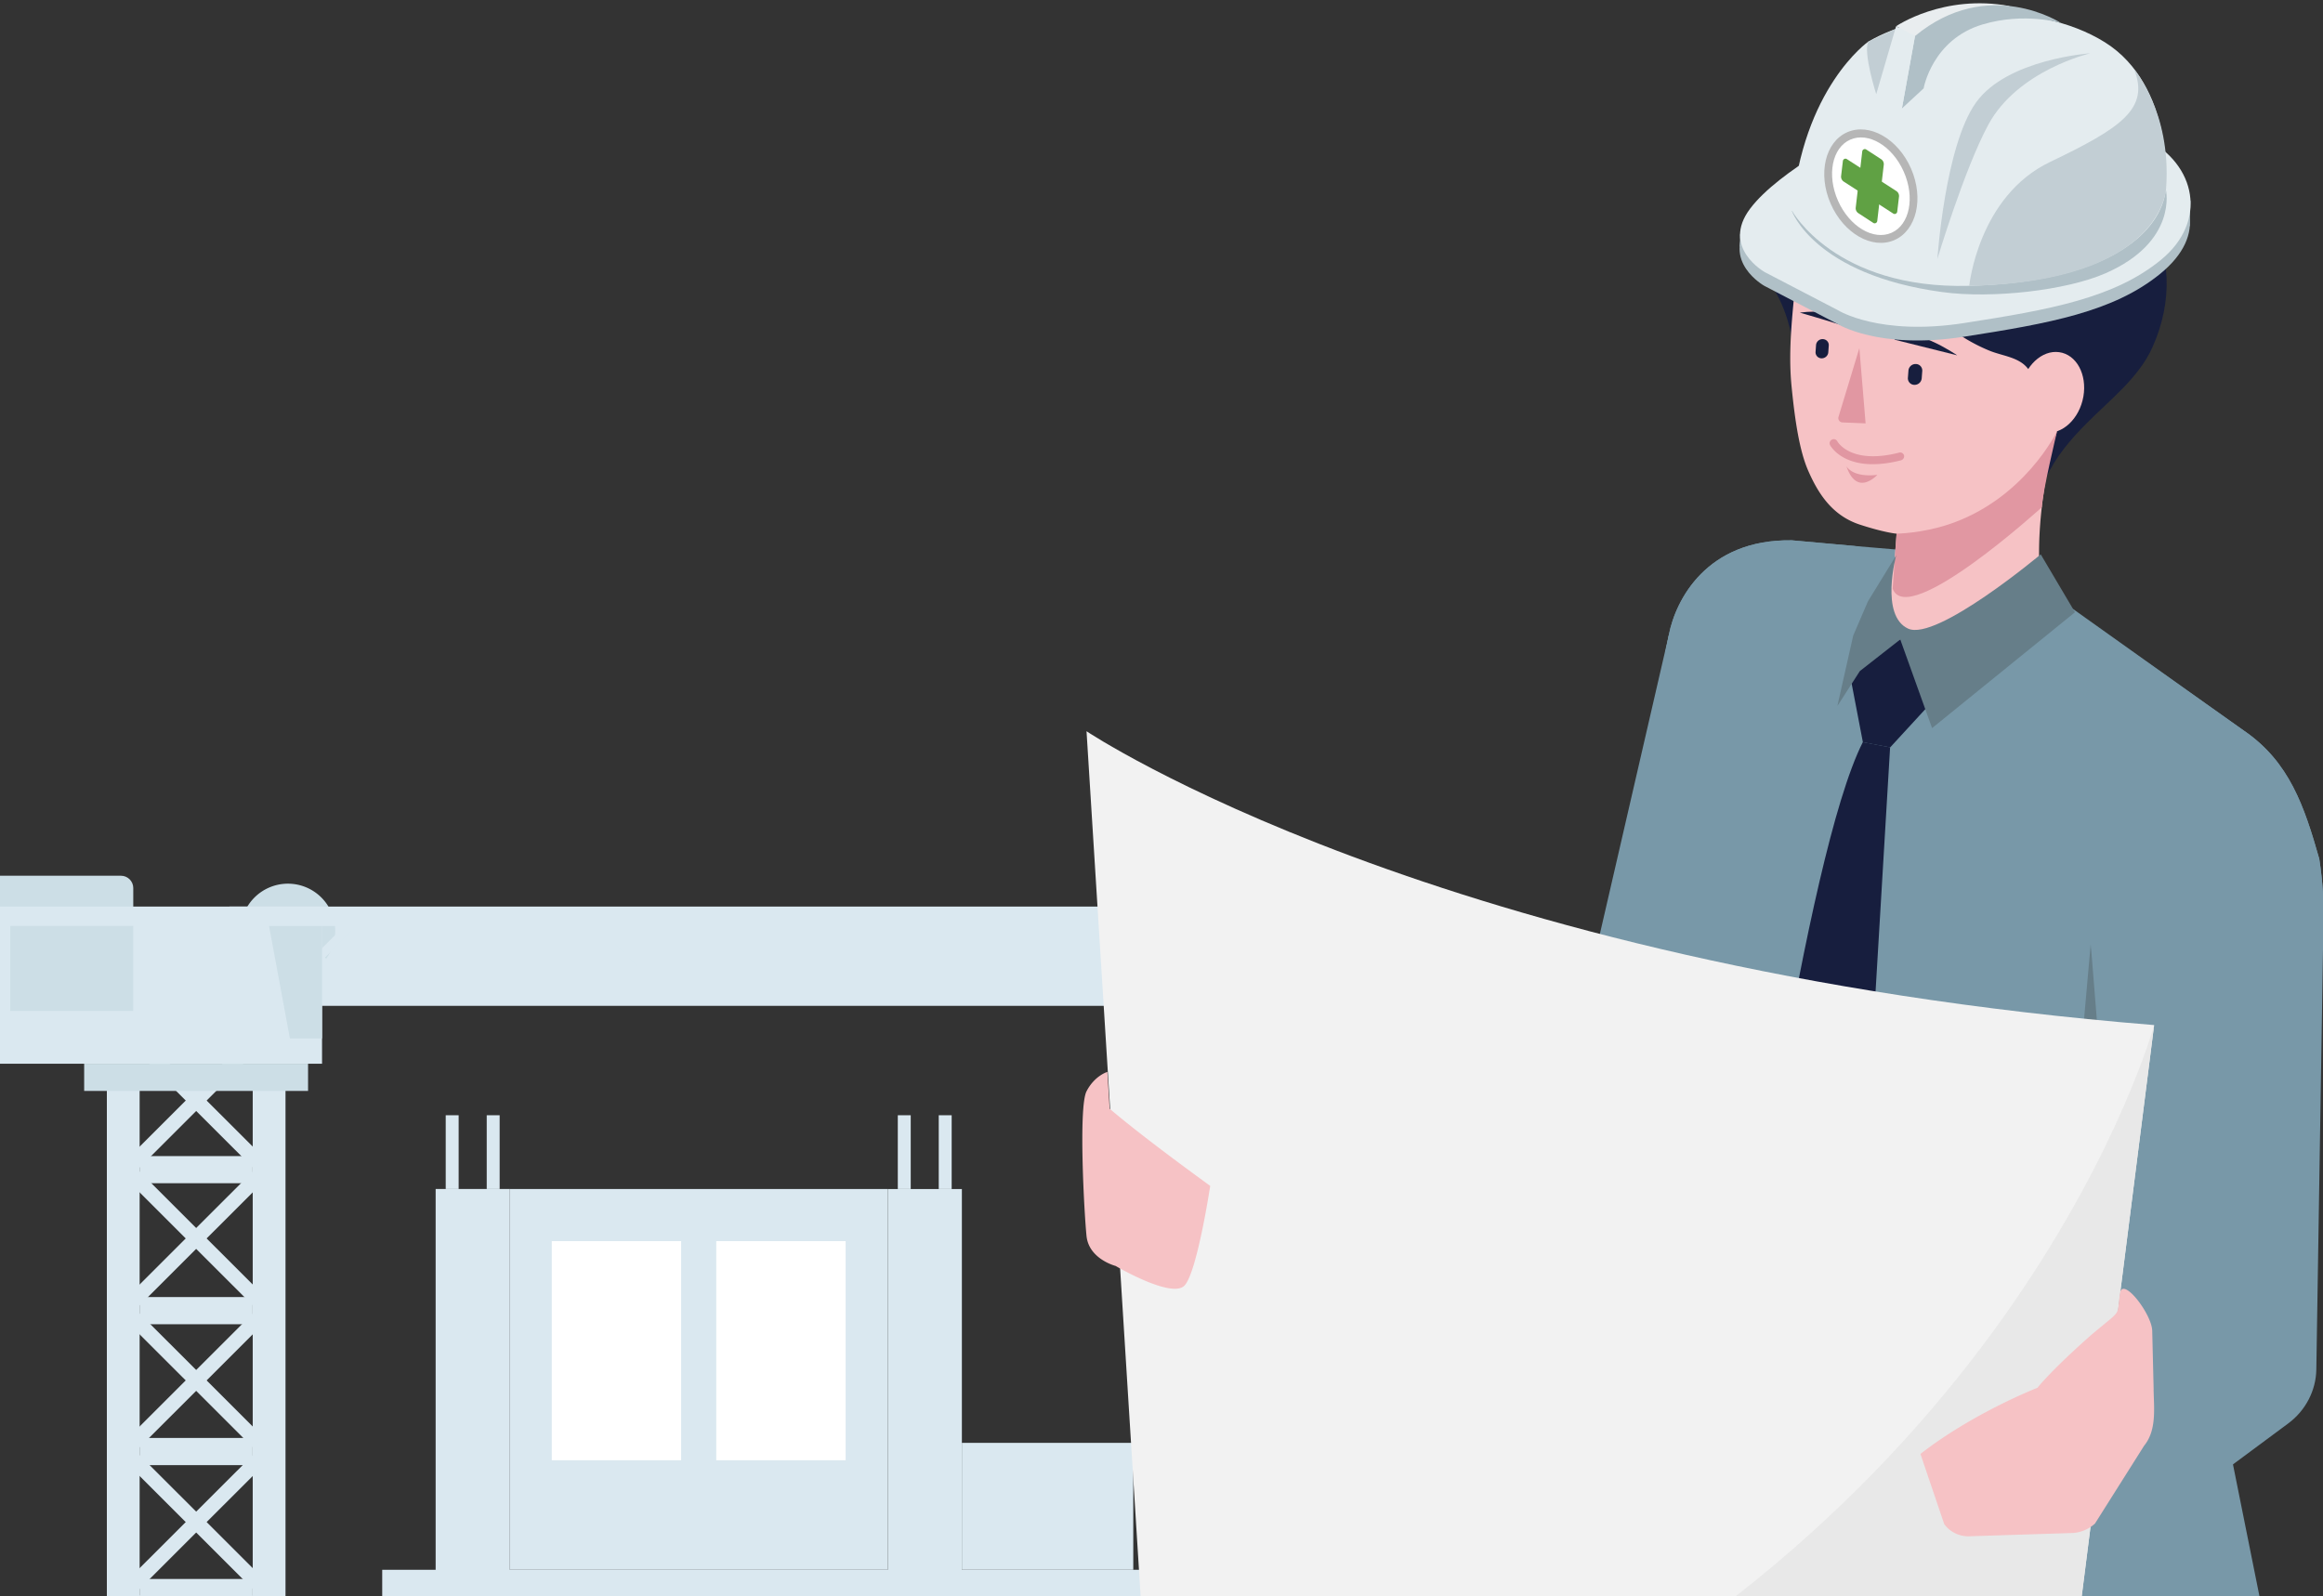 <svg xmlns="http://www.w3.org/2000/svg" width="339" height="233" fill="none" viewBox="0 0 339 233"><rect x="0" y="0" width="339" height="233" fill="#333333" stroke="none"/><g clip-path="url(#a)"><path fill="#DAE8F0" d="M55.78 239.821h158.349v-10.686H55.779v10.686Z"/><path fill="#DAE8F0" d="M74.395 295.393V173.546h-10.82v121.847h10.82Zm65.973.009V173.555h-10.82v121.847h10.82Zm65.964-.009V173.546h-10.819v121.847h10.819Z"/><path fill="#DAE8F0" d="M74.386 229.131h55.153v-55.577H74.386v55.577Z"/><path fill="#fff" d="M104.526 213.141h18.877v-31.977h-18.877v31.977Zm-24.004 0H99.4v-31.977H80.522v31.977Z"/><path fill="#DAE8F0" d="M140.366 229.131h25.014v-18.523h-25.014v18.523Zm62.6-55.576h1.886v-7.268h-1.886v7.268Zm-5.984 0h1.886v-7.268h-1.886v7.268Zm-59.989 0h1.886v-10.767h-1.886v10.767Zm-5.975 0h1.886v-10.767h-1.886v10.767Zm-59.988 0h1.885v-10.767h-1.886v10.767Zm-5.985 0h1.886v-10.767h-1.886v10.767Z"/><path fill="#CCDEE6" d="M165.831 163.289v2.543s3.285 1.677 2.834 6.421c-.406 4.256-5.622 6.095-8.095 3.778-2.653-2.48-2.337-4.716-2.337-4.716l.957-.334s1.66 3.373 4.187 3.373c1.534 0 2.617-1.651 2.301-3.914-.316-2.227-2.608-2.904-2.608-2.904v-4.626l2.761.379Zm-2.283-9.296h1.814v-16.521h-1.814v16.521Z"/><path fill="#CCDEE6" d="M158.577 142.232a4.34 4.34 0 0 0 4.34 4.337 4.334 4.334 0 0 0 4.341-4.337 4.335 4.335 0 0 0-4.341-4.338c-2.4 0-4.34 1.939-4.34 4.338Z"/><path fill="#DAE8F0" d="M163.071 156.444h2.762v-2.453h-2.762v2.453Zm0 4.91h2.762v-2.452h-2.762v2.452Z"/><path fill="#DAE8F0" d="M162.186 158.895h4.53v-2.453h-4.53v2.453Zm0 4.91h4.53v-2.452h-4.53v2.452ZM35.113 145.392h147.9v-11.66h-147.9v11.66Z"/><path fill="#DAE8F0" d="m114.115 134.852 10.765 10.757.899-.899-10.764-10.757-.9.899Z"/><path fill="#DAE8F0" d="m115.012 145.604 10.765-10.757-.9-.899-10.764 10.757.899.899Zm13.26-10.761 10.764 10.757.9-.899-10.764-10.757-.9.899Z"/><path fill="#DAE8F0" d="m129.178 145.604 10.765-10.758-.9-.899-10.765 10.757.9.9Zm13.261-10.761 10.764 10.757.9-.899-10.764-10.757-.9.899Z"/><path fill="#DAE8F0" d="m143.336 145.604 10.764-10.758-.899-.899-10.765 10.757.9.9Zm13.273-10.761 10.765 10.757.899-.899-10.764-10.757-.9.899Z"/><path fill="#DAE8F0" d="m157.507 145.595 10.765-10.757-.9-.899-10.764 10.757.899.899Zm13.265-10.752 10.765 10.757.9-.899-10.765-10.757-.9.899Z"/><path fill="#DAE8F0" d="m171.671 145.595 10.764-10.757-.9-.899-10.764 10.757.9.899Z"/><path fill="#CCDEE6" d="M42.016 142.783a6.9 6.9 0 0 0 6.903-6.898 6.9 6.9 0 0 0-6.903-6.899 6.901 6.901 0 0 0-6.903 6.899 6.9 6.9 0 0 0 6.903 6.898Z"/><path fill="#DAE8F0" d="m55.383 134.852 10.765 10.757.9-.899-10.765-10.757-.9.899Z"/><path fill="#DAE8F0" d="m56.28 145.604 10.765-10.757-.9-.899-10.764 10.757.9.899Zm13.935-10.761L80.98 145.6l.9-.899-10.765-10.757-.9.899Z"/><path fill="#DAE8F0" d="m71.111 145.595 10.765-10.757-.9-.899-10.764 10.757.9.899Zm14.01-10.734 10.764 10.757.9-.899-10.764-10.757-.9.899Z"/><path fill="#DAE8F0" d="m86.018 145.604 10.764-10.757-.9-.899-10.764 10.757.9.899Zm13.929-10.761 10.765 10.757.899-.899-10.764-10.757-.9.899Z"/><path fill="#DAE8F0" d="m100.846 145.595 10.764-10.757-.9-.899-10.764 10.757.9.899Zm-60.15-10.752L51.461 145.6l.9-.899-10.765-10.757-.9.899Z"/><path fill="#DAE8F0" d="m41.592 145.595 10.765-10.757-.9-.899-10.764 10.757.9.899Z"/><path fill="#CCDEE6" d="M17.652 127.828h-27.856c-.992 0-1.796.804-1.796 1.795v16.142c0 .991.804 1.794 1.796 1.794h27.856c.992 0 1.796-.803 1.796-1.794v-16.142c0-.991-.804-1.795-1.796-1.795Z"/><path fill="#DAE8F0" d="m18.746 152.286 18.242 18.23 1.525-1.524-18.242-18.23-1.525 1.524Z"/><path fill="#DAE8F0" d="m20.268 170.523 18.243-18.231-1.525-1.524-18.243 18.231 1.525 1.524Zm-1.522 1.895 18.242 18.23 1.525-1.524-18.242-18.23-1.525 1.524Z"/><path fill="#DAE8F0" d="m20.268 190.646 18.243-18.231-1.525-1.524-18.243 18.231 1.525 1.524Zm-1.526 2.492 18.243 18.23 1.525-1.524-18.243-18.23-1.525 1.524Z"/><path fill="#DAE8F0" d="m20.272 211.366 18.242-18.231-1.525-1.524-18.242 18.231 1.525 1.524Zm-1.532 2.446 18.243 18.231 1.525-1.524-18.243-18.231-1.525 1.524Z"/><path fill="#DAE8F0" d="m20.276 232.04 18.243-18.23-1.525-1.524-18.243 18.23 1.525 1.524Zm-1.536 2.212 18.243 18.23 1.525-1.524-18.243-18.23-1.525 1.524Z"/><path fill="#DAE8F0" d="m20.276 252.48 18.243-18.231-1.525-1.524-18.243 18.231 1.525 1.524Z"/><path fill="#DAE8F0" d="M15.594 292.375h4.783V158.67h-4.783v133.705Zm21.287 0h4.783V158.67H36.88v133.705ZM33.48 132.332v2.831h152.385v-2.831H33.48Zm-.01 11.657v2.832h152.385v-2.832H33.47Z"/><path fill="#DAE8F0" d="M20.368 234.439h16.505v-3.967H20.368v3.967Zm0-20.584h16.505v-3.968H20.368v3.968Zm0-20.566h16.505v-3.968H20.368v3.968Zm0-20.575h16.505v-3.968H20.368v3.968Zm31.203-37.552v8.828h3.97v-8.828h-3.97Zm14.873-.009v8.828h3.97v-8.828h-3.97Zm14.871.009v8.828h3.97v-8.828h-3.97Zm14.88 0v8.828h3.971v-8.828h-3.97Zm14.871 0v8.828h3.97v-8.828h-3.97Zm14.168 0v8.828h3.97v-8.828h-3.97Zm14.158 0v8.828h3.97v-8.828h-3.97Zm14.166 0v8.828h3.971v-8.828h-3.971Zm14.168-.009v8.828h3.971v-8.828h-3.971Zm12.183 0v8.828h3.971v-8.828h-3.971Z"/><path fill="#CCDEE6" d="M12.282 159.238h32.675v-3.968H12.282v3.968Z"/><path fill="#DAE8F0" d="M-1.028 155.268h48.025v-22.941H-1.028v22.941Z"/><path fill="#CCDEE6" d="M42.305 151.575h4.693v-16.412h-7.734l3.041 16.412Zm-40.806-4.013h17.939v-12.408H1.498v12.408Z"/><path fill="#171E3E" d="M292.9 14.188c.642-.06 1.265-.099 1.907-.07 2.648.11 5.196 1.255 6.975 3.13 2.094 2.202 3.092 5.243 5.216 7.405 2.094 2.103 4.525 3.702 6.145 6.26 3.794 5.952 3.952 13.11.978 19.754-1.986 4.453-6.175 7.652-9.563 11.068-2.361 2.369-4.604 4.975-5.977 8.026-.692 1.55-.632 2.616-2.638 2.26-1.581-.275-2.904-1.391-4.238-2.181-3.023-1.807-6.471-2.804-9.85-3.87-3.329-1.066-6.659-2.133-9.998-3.199-3.556-1.145-8.219-2.172-9.454-6.081-.751-2.36-.544-4.937-.939-7.385-.336-2.113-1.166-4.6-2.232-6.467-1.255-2.172-3.29-3.544-3.28-6.338.019-1.777.908-3.643.207-5.262-.771.05 4.624.207 3.853.257 1.482-.889 4.337-.267 5.473-1.56 1.294-1.471-1.6-3.357-.435-4.927 1.512-2.024-.79-3.584 1.275-4.423s3.408-2.843 5.147-4.057c2.233-1.54 5.839-2.251 8.467-2.172 2.341.069 4.514.938 6.806.77 2.065-.158 4.071-.721 6.126-.938h.029Z"/><path fill="#7898A8" d="M326.626 241.776c-8.388 10.494-16.904 6.407-27.02.602l-54.85-33.103 4.831-18.166-3.32-16.073s-6.263-17.978-6.619-30.793c-.306-11.373 3.784-18.738 3.527-31.355-.286-13.397-.217-12.815-.099-17.9l.475-2.359c.978-5.015 5.473-13.95 17.941-13.762l9.177.829 21.162 1.797 35.645 25.165c6.619 4.532 8.812 11.058 10.985 18.709 2.035 13.16-1.185 22.539-5.611 40.093l-8.496 40.784 2.242 35.541v-.019l.03.01Z"/><path fill="#171E3E" d="m261.057 207.648-6.836-13.95s9.128-68.615 17.624-85.369l3.982.751-5.345 89.762-9.425 8.806Z"/><path fill="#7898A8" d="m258.745 218.14-18.217-11.541 2.233-18.146-1.996-48.455s2.667-14.493 2.401-27.11c-.287-13.397-.218-12.815-.099-17.9l.474-2.359c.978-5.015 5.473-13.95 17.941-13.762l9.178.829 5.434 1.086s-15.995 27.604-17.931 41.287c-1.433 10.209-8.19 52.059-7.509 86.603.198 9.844 20.678 13.802 20.678 13.802l.78-41.692c.129-7.355 1.551-14.671 4.189-21.631 8.773-23.112 26.022-70.402 26.022-70.402l25.143 17.909c6.629 4.532 8.812 11.058 10.986 18.709 2.035 13.16-1.186 22.529-5.602 40.093l-8.496 40.784 6.51 32.412c-8.387 10.494-17.99 23.092-28.106 17.287l-31.604-29.914"/><path fill="#7898A8" d="m246.179 168.531-31.505 24.524-13.91-17.238 29.381-25.067 13.406-58.13 2.618 75.911h.01Z"/><path fill="#F6C2C5" d="m299.191 88.628-7.617-4.759-14.829-2.636s-5.463 8.224 1.65 12.312c7.103 4.077 17.378-.879 20.796-4.917Z"/><path fill="#F6C2C5" d="m298.422 90.3.276 2.123s-16.982 9.132-22.999-.602l1.077-13.92s-1.739-.139-5.394-1.334c-4.07-1.342-6.096-4.62-7.528-7.907-1.235-2.854-1.907-7.148-2.411-12.302-.563-5.746.267-11.492.771-17.277 0 0 2.539-.79 9.296-5.805 0 0 4.021-.74 6.689 6.585 1.254 3.475 3.971 6.309 6.935 8.441a25.304 25.304 0 0 0 5.236 2.903c1.749.71 4.021.908 5.335 2.33.583.631.998 1.411 1.284 2.22.237-.384.474-.76.712-1.144.612-.988 1.521-1.985 2.776-1.63.187.05 2.43 1.057 2.41 1.116l-3.556 11.65c-2.806 13.377-1.591 19.597-.929 24.543l.03.02-.01-.01Z"/><path fill="#F6C2C5" d="M304.031 57.89c.563-3.238-1.007-6.14-3.536-6.486-2.52-.346-5.019 2.004-5.592 5.242-.563 3.238 1.017 6.14 3.537 6.486 2.519.346 5.018-2.004 5.591-5.242Z"/><path fill="#171E3E" d="M285.617 51.867s-6.994-4.808-9.158-2.291l9.158 2.29Z"/><path fill="#E197A2" d="m271.341 50.81-1.511 4.985-1.531 5.045a.629.629 0 0 0 .592.82l3.359.138"/><path fill="#171E3E" d="M269.02 47.552s-.158-2.685-6.372-1.925c0 0 4.258 1.234 6.372 1.925Z"/><path fill="#E197A2" d="M269.462 68.074c1.532 4.532 4.505 1.234 4.505 1.234s-3.309.533-4.505-1.234Zm3.431-.321c-4.367-.148-5.76-2.656-5.829-2.784a.584.584 0 0 1 .257-.79.578.578 0 0 1 .791.218c.079.148 2.015 3.465 9.039 1.668a.58.58 0 0 1 .711.415c.07.316-.138.622-.444.71-1.778.455-3.27.603-4.515.563h-.01Z"/><path fill="#171E3E" d="M280.519 54.161a.953.953 0 0 0-.939-1.027 1.045 1.045 0 0 0-1.077.958l-.079 1.056a.953.953 0 0 0 .939 1.027 1.045 1.045 0 0 0 1.077-.958l.079-1.056Zm-13.643-3.715c.039-.503-.346-.928-.87-.947a.947.947 0 0 0-.988.888l-.069.968a.881.881 0 0 0 .86.947c.513.02.968-.375.997-.888l.07-.968Z"/><path fill="#E197A2" d="M276.774 77.895s3.636-.04 7.568-1.343c11.084-3.672 15.856-13.624 15.856-13.624s-2.124 8.807-2.233 11.117c0 0-19.571 17.82-21.764 11.886l.563-8.036h.01Z"/><path fill="#667E89" d="m299.694 204.789.652-13.289 4.762-53.796 7.765 59.918-13.179 7.167Z"/><path fill="#7898A8" d="m339.044 135.788-1.018 64.113c-.049 3.07-1.571 6.003-4.11 7.878l-39.695 29.431-13.91-17.238 29.213-27.229-5.097-63.431"/><path fill="#171E3E" d="m269.889 98.083 1.966 10.257 3.981.751 5.355-5.825-3.142-10.465-8.16 5.291v-.01Z"/><path fill="#F2F2F2" d="M158.55 106.729s51.352 34.425 155.806 42.896l-16.31 128.69-130.437-26.853-9.05-144.733h-.009Z"/><path fill="#E8E8E8" d="M314.356 149.624s-19.521 71.498-105.936 110.238l89.625 18.452 16.311-128.69Z"/><path fill="#B0C0C7" d="M271.392 22.691s-11.816 4.107-16.074 9.784c-4.258 5.677 2.154 9.25 2.154 9.25l10.699 5.57s5.997 3.79 18.425 1.855c12.429-1.935 21.863-3.623 28.69-9.22 6.836-5.599 5.137-12.105-2.361-15.945l-41.553-1.294h.02Z"/><path fill="#B0C0C7" d="m253.885 36 .059-1.876 65.717-4.867-.118 3.752L253.885 36Z"/><path fill="#E4ECEF" d="M271.511 18.884s-11.875 5.913-16.124 11.59c-4.258 5.677 2.154 9.251 2.154 9.251l10.699 5.568s5.997 3.791 18.425 1.856c12.429-1.935 21.863-3.623 28.69-9.22 6.836-5.599 5.187-13.911-2.302-17.752l-41.552-1.293h.01Z"/><path fill="#B0C0C7" d="M261.483 30.781s3.251 9.3 21.923 11.847c7.35 1.007 18.168-.246 23.868-2.744 10.561-4.63 8.803-12.173 8.803-12.173l-54.594 3.07Z"/><path fill="#E4ECEF" d="M261.513 30.772s6.283 11.462 25.864 10.95c19.591-.514 28.116-7.395 28.739-14.375 0 0 1.166-14.869-8.961-21.187-10.126-6.319-26.486-4.828-34.518-.08 0 0-9.613 6.724-11.124 24.692Z"/><path fill="#E9EDEF" d="M276.698 3.831S283.593-.917 293.305.89l-13.841 4.374-2.756-1.432h-.01Z"/><path fill="#B0C0C7" d="m277.547 15.832 1.917-10.573c10.67-8.836 21.3-1.906 21.3-1.906s-5.315-1.609-11.421.208c-7.389 2.191-8.624 9.34-8.624 9.34l-3.172 2.931Z"/><path fill="#E4ECEF" d="m277.548 15.84-3.744-2.093 2.895-9.913 2.756 1.432-1.907 10.574Z"/><path fill="#C2CED4" d="M282.724 37.84s1.086-16.497 5.631-22.865c4.544-6.368 16.686-7.197 16.686-7.197s-10.591 2.468-14.888 10.435c-3.507 6.506-7.439 19.617-7.439 19.617l.01.01Zm-6.145-33.599-2.776 9.508s-1.937-6.052-1.166-7.671l3.942-1.837Zm10.797 37.481s1.314-13.082 11.806-18.087c10.482-5.015 14.502-7.81 12.26-13.506 0 0 5.424 6.23 4.673 17.218 0 0-.227 13.802-28.739 14.375Z"/><path fill="#B6B6B6" d="M276.449 35.044c3.241-1.411 4.332-6.08 2.436-10.43-1.896-4.348-6.06-6.73-9.302-5.319-3.241 1.411-4.332 6.08-2.436 10.43 1.896 4.349 6.06 6.73 9.302 5.32Z"/><path fill="#fff" d="M276.037 33.978c2.648-1.173 3.446-5.167 1.78-8.92-1.665-3.754-5.162-5.846-7.81-4.672-2.649 1.173-3.446 5.167-1.781 8.92 1.665 3.754 5.162 5.845 7.811 4.672Z"/><path fill="#60A144" d="m273.37 32.535-2.183-1.422a.86.86 0 0 1-.376-.82l.949-8.184c.029-.286.345-.444.582-.286l2.184 1.421a.86.86 0 0 1 .375.82l-.948 8.184c-.03.287-.346.445-.583.287Z"/><path fill="#60A144" d="m277.124 28.714-.256 2.172c-.03.286-.346.444-.583.286l-7.232-4.67a.858.858 0 0 1-.375-.82l.256-2.171c.03-.287.346-.444.583-.287l7.232 4.67a.858.858 0 0 1 .375.82Z"/><path fill="#F6C2C5" d="M314.277 202.843c.069 2.883.434 5.954-1.383 8.185l-7.173 11.363a5.29 5.29 0 0 1-3.566 1.382l-14.898.474a4.37 4.37 0 0 1-3.527-1.767l-3.478-10.258c7.775-6.042 17.082-9.655 17.082-9.655s1.867-2.429 7.775-7.651c4.791-4.058 3.704-2.518 4.277-6.181.386-2.438 4.634 3.051 4.693 5.519l.208 8.599-.01-.01Zm-152.339-41.011s3.813 3.387 14.671 11.265c0 0-1.897 12.529-3.735 14.533-1.837 2.004-10.067-2.844-10.067-2.844s-3.902-.997-4.248-4.373c-.346-3.377-1.185-18.818 0-21.118 1.186-2.3 3.043-2.833 3.043-2.833l.336 5.37Z"/><path fill="#667E89" d="m268.17 102.992 3.24-5.035 5.898-4.62 4.643 12.943 20.856-16.912-4.999-8.451s-15.214 12.745-19.354 10.84c-4.139-1.906-1.739-10.692-1.739-10.692l-4.119 6.703-2.154 5.006-2.292 10.188.02.03Z"/></g><defs><clipPath id="a"><path fill="#fff" d="M-12 0h351v235H-12z"/></clipPath></defs></svg>